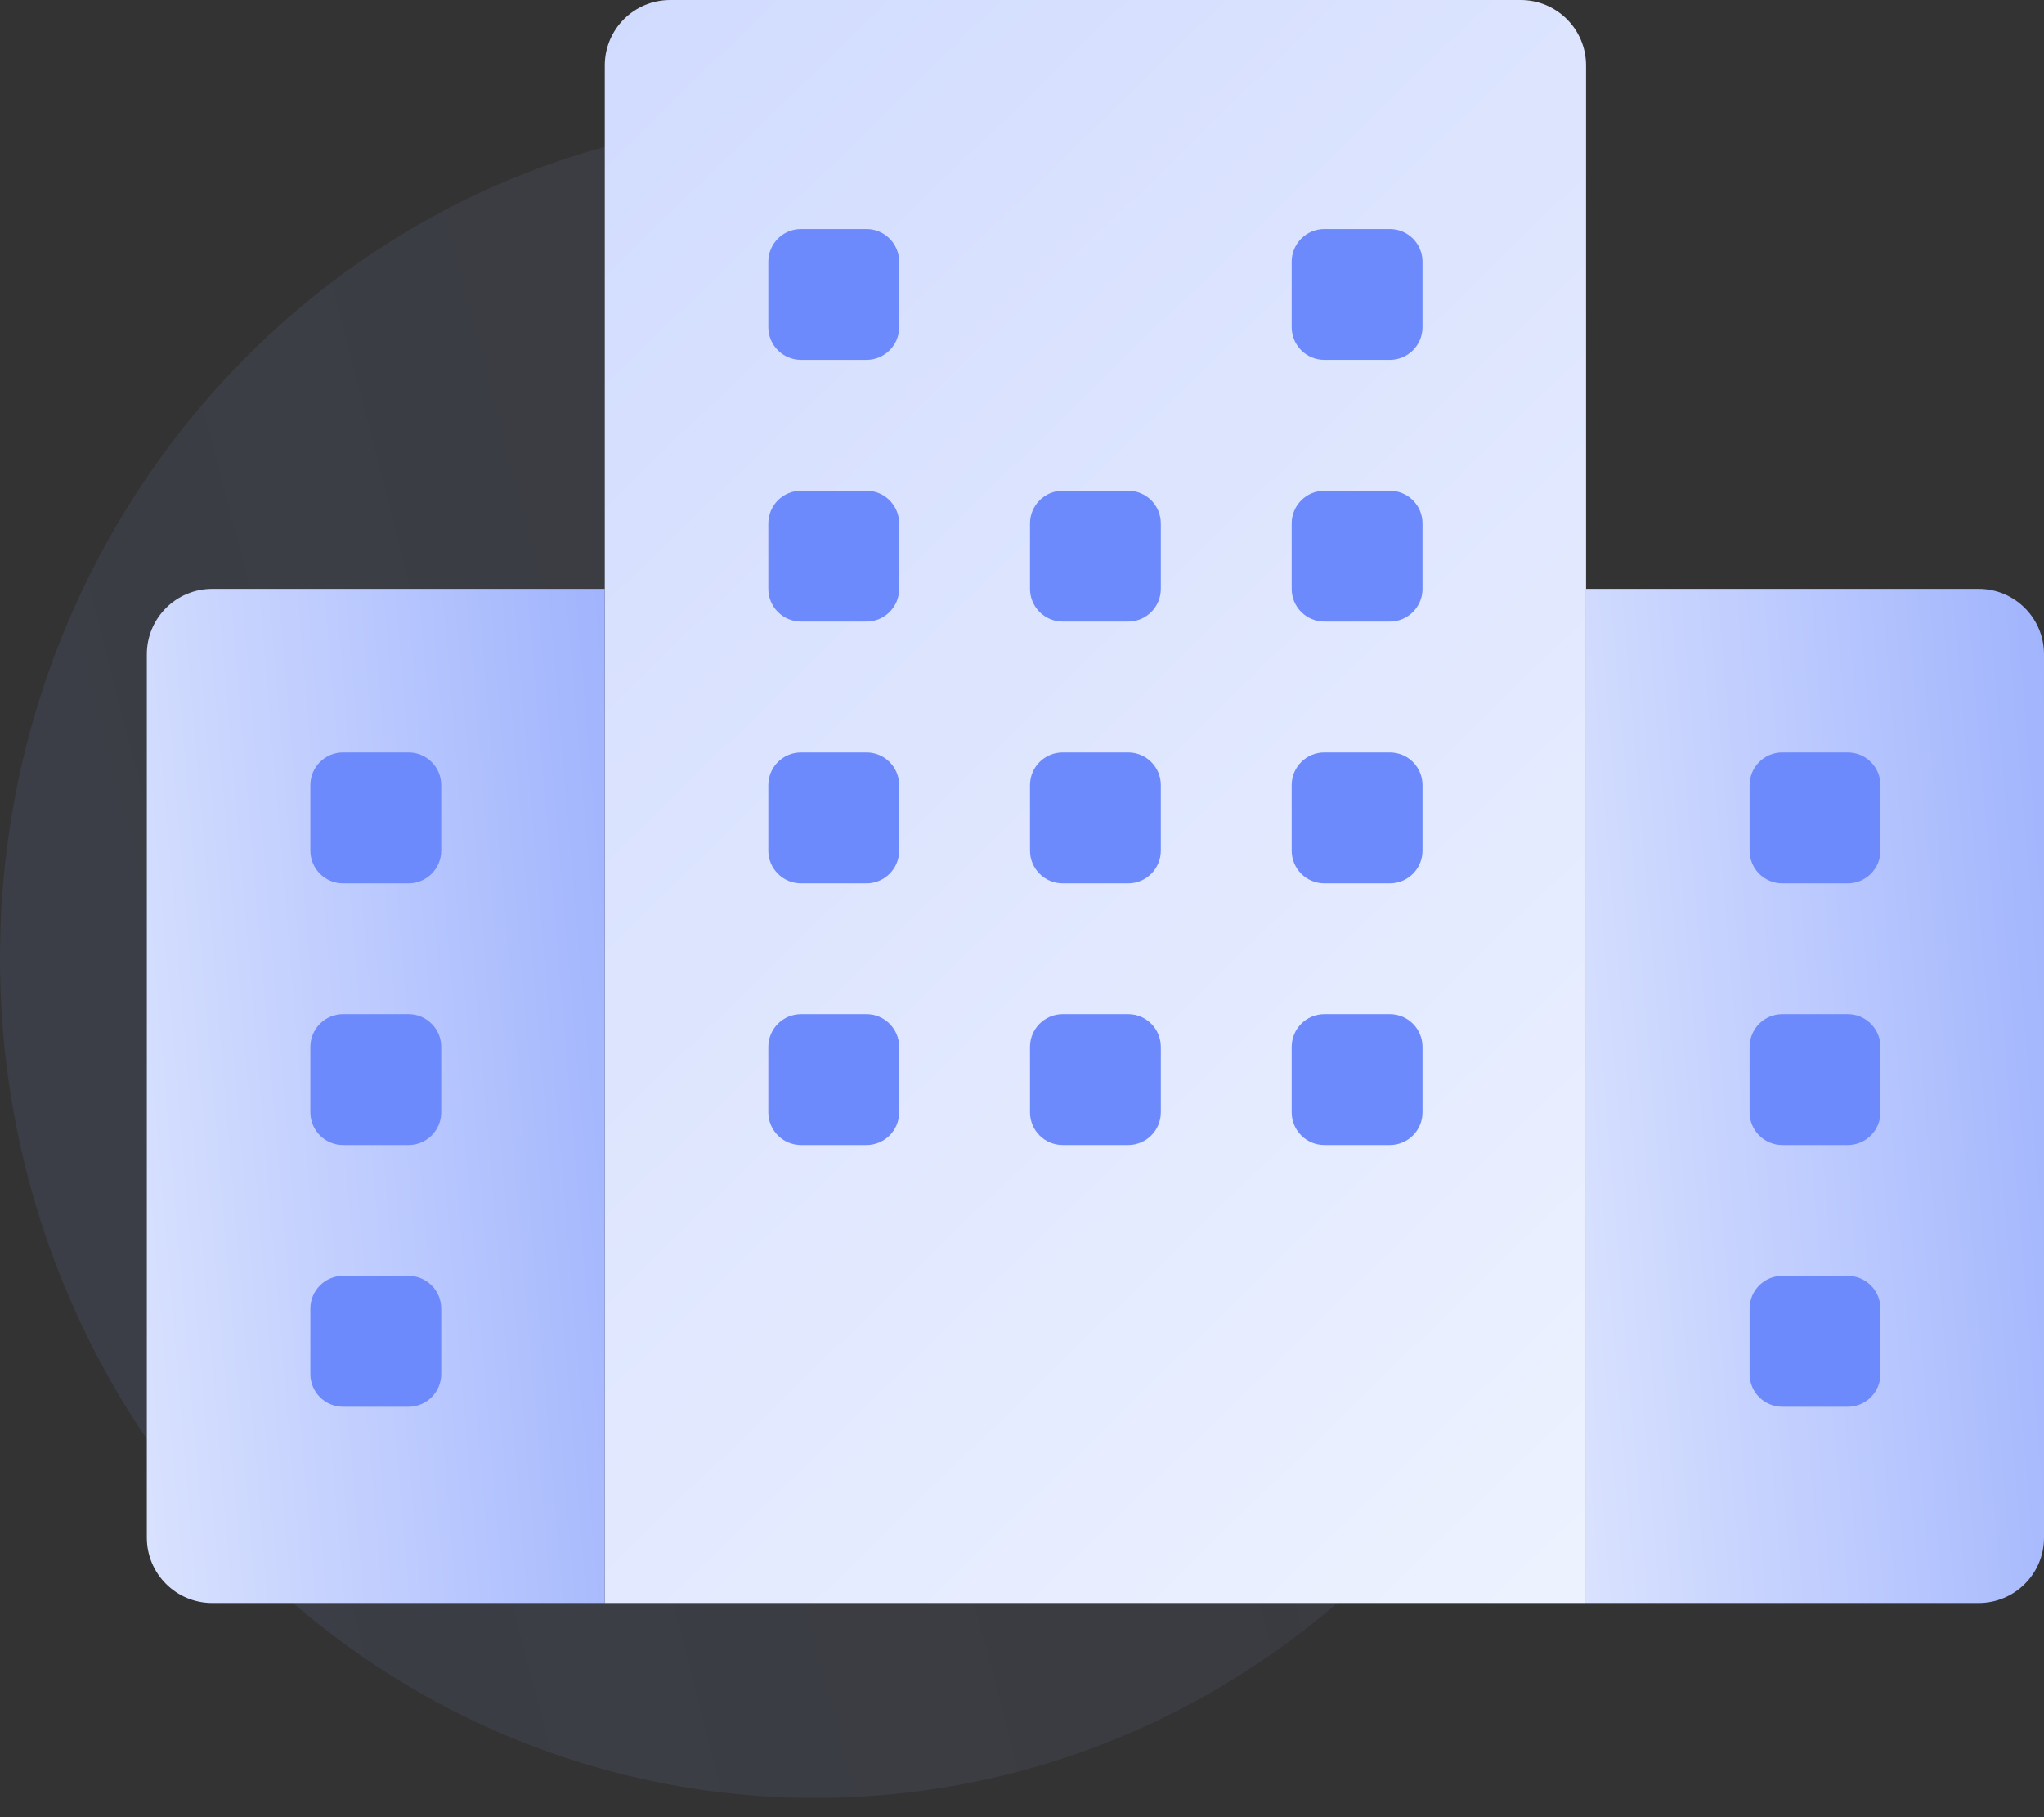 <?xml version="1.0" encoding="UTF-8"?> <svg xmlns="http://www.w3.org/2000/svg" width="72" height="64" viewBox="0 0 72 64" fill="none"><rect x="0" y="0" width="72" height="64" fill="#333333" stroke="none"/><path opacity="0.15" fill-rule="evenodd" clip-rule="evenodd" d="M28.715 63.321C44.574 63.321 57.43 50.081 57.43 33.749C57.43 17.417 44.574 4.177 28.715 4.177C12.856 4.177 0 17.417 0 33.749C0 50.081 12.856 63.321 28.715 63.321Z" fill="url(#paint0_linear)"></path><g clip-path="url(#clip0)"><path d="M69.696 56.458H55.869V20.74H69.696C70.969 20.74 72 21.771 72 23.044V54.154C72 55.427 70.969 56.458 69.696 56.458Z" fill="url(#paint1_linear)"></path><path d="M53.565 0C54.838 0 55.869 1.031 55.869 2.304V56.458H21.303V2.304C21.303 1.031 22.334 0 23.607 0H53.565Z" fill="url(#paint2_linear)"></path><path d="M28.216 8.065H30.521C31.157 8.065 31.673 8.581 31.673 9.218V11.522C31.673 12.159 31.157 12.674 30.521 12.674H28.216C27.58 12.674 27.064 12.159 27.064 11.522V9.218C27.064 8.581 27.58 8.065 28.216 8.065Z" fill="#6D8AFC"></path><path d="M46.651 8.065H48.956C49.593 8.065 50.108 8.581 50.108 9.218V11.522C50.108 12.159 49.593 12.674 48.956 12.674H46.651C46.015 12.674 45.499 12.159 45.499 11.522V9.218C45.499 8.581 46.015 8.065 46.651 8.065Z" fill="#6D8AFC"></path><path d="M28.216 17.283H30.521C31.157 17.283 31.673 17.799 31.673 18.435V20.74C31.673 21.376 31.157 21.892 30.521 21.892H28.216C27.58 21.892 27.064 21.376 27.064 20.74V18.435C27.064 17.799 27.58 17.283 28.216 17.283Z" fill="#6D8AFC"></path><path d="M37.434 17.283H39.738C40.375 17.283 40.89 17.799 40.89 18.435V20.74C40.89 21.376 40.375 21.892 39.738 21.892H37.434C36.797 21.892 36.282 21.376 36.282 20.74V18.435C36.282 17.799 36.797 17.283 37.434 17.283Z" fill="#6D8AFC"></path><path d="M46.651 17.283H48.956C49.593 17.283 50.108 17.799 50.108 18.435V20.74C50.108 21.376 49.593 21.892 48.956 21.892H46.651C46.015 21.892 45.499 21.376 45.499 20.74V18.435C45.499 17.799 46.015 17.283 46.651 17.283Z" fill="#6D8AFC"></path><path d="M28.216 26.501H30.521C31.157 26.501 31.673 27.016 31.673 27.653V29.957C31.673 30.594 31.157 31.11 30.521 31.11H28.216C27.58 31.11 27.064 30.594 27.064 29.957V27.653C27.064 27.016 27.58 26.501 28.216 26.501Z" fill="#6D8AFC"></path><path d="M37.434 26.501H39.738C40.375 26.501 40.89 27.016 40.89 27.653V29.957C40.89 30.594 40.375 31.11 39.738 31.11H37.434C36.797 31.11 36.282 30.594 36.282 29.957V27.653C36.282 27.016 36.797 26.501 37.434 26.501Z" fill="#6D8AFC"></path><path d="M46.651 26.501H48.956C49.593 26.501 50.108 27.016 50.108 27.653V29.957C50.108 30.594 49.593 31.11 48.956 31.11H46.651C46.015 31.11 45.499 30.594 45.499 29.957V27.653C45.499 27.016 46.015 26.501 46.651 26.501Z" fill="#6D8AFC"></path><path d="M28.216 35.718H30.521C31.157 35.718 31.673 36.234 31.673 36.871V39.175C31.673 39.812 31.157 40.327 30.521 40.327H28.216C27.58 40.327 27.064 39.812 27.064 39.175V36.871C27.064 36.234 27.58 35.718 28.216 35.718Z" fill="#6D8AFC"></path><path d="M37.434 35.718H39.738C40.375 35.718 40.89 36.234 40.89 36.871V39.175C40.89 39.812 40.375 40.327 39.738 40.327H37.434C36.797 40.327 36.282 39.812 36.282 39.175V36.871C36.282 36.234 36.797 35.718 37.434 35.718Z" fill="#6D8AFC"></path><path d="M46.651 35.718H48.956C49.593 35.718 50.108 36.234 50.108 36.871V39.175C50.108 39.812 49.593 40.327 48.956 40.327H46.651C46.015 40.327 45.499 39.812 45.499 39.175V36.871C45.499 36.234 46.015 35.718 46.651 35.718Z" fill="#6D8AFC"></path><path d="M7.476 20.74H21.303V56.458H7.476C6.203 56.458 5.172 55.427 5.172 54.154V23.044C5.172 21.771 6.203 20.74 7.476 20.74Z" fill="url(#paint3_linear)"></path><path d="M12.085 26.501H14.39C15.026 26.501 15.542 27.016 15.542 27.653V29.957C15.542 30.594 15.026 31.11 14.39 31.11H12.085C11.449 31.11 10.933 30.594 10.933 29.957V27.653C10.933 27.016 11.449 26.501 12.085 26.501Z" fill="#6D8AFC"></path><path d="M12.085 35.718H14.39C15.026 35.718 15.542 36.234 15.542 36.871V39.175C15.542 39.812 15.026 40.327 14.39 40.327H12.085C11.449 40.327 10.933 39.812 10.933 39.175V36.871C10.933 36.234 11.449 35.718 12.085 35.718Z" fill="#6D8AFC"></path><path d="M12.085 44.936H14.39C15.026 44.936 15.542 45.452 15.542 46.088V48.393C15.542 49.029 15.026 49.545 14.39 49.545H12.085C11.449 49.545 10.933 49.029 10.933 48.393V46.088C10.933 45.452 11.449 44.936 12.085 44.936Z" fill="#6D8AFC"></path><path d="M62.782 44.936H65.087C65.723 44.936 66.239 45.452 66.239 46.088V48.393C66.239 49.029 65.723 49.545 65.087 49.545H62.782C62.146 49.545 61.63 49.029 61.63 48.393V46.088C61.63 45.452 62.146 44.936 62.782 44.936Z" fill="#6D8AFC"></path><path d="M65.087 31.11H62.782C62.146 31.11 61.63 30.594 61.63 29.957V27.653C61.63 27.016 62.146 26.501 62.782 26.501H65.087C65.723 26.501 66.239 27.016 66.239 27.653V29.957C66.239 30.594 65.723 31.11 65.087 31.11Z" fill="#6D8AFC"></path><path d="M65.087 40.327H62.782C62.146 40.327 61.63 39.812 61.63 39.175V36.871C61.63 36.234 62.146 35.718 62.782 35.718H65.087C65.723 35.718 66.239 36.234 66.239 36.871V39.175C66.239 39.812 65.723 40.327 65.087 40.327Z" fill="#6D8AFC"></path></g><defs><linearGradient id="paint0_linear" x1="71.665" y1="45.107" x2="-62.724" y2="79.839" gradientUnits="userSpaceOnUse"><stop stop-color="#A6BFFE" stop-opacity="0.32"></stop><stop offset="1" stop-color="#6D8AFC"></stop></linearGradient><linearGradient id="paint1_linear" x1="47.053" y1="71.485" x2="93.294" y2="67.588" gradientUnits="userSpaceOnUse"><stop stop-color="#F7FAFF"></stop><stop offset="1" stop-color="#6D8AFC"></stop></linearGradient><linearGradient id="paint2_linear" x1="66.441" y1="75.472" x2="-148.819" y2="-146.013" gradientUnits="userSpaceOnUse"><stop stop-color="#F7FAFF"></stop><stop offset="1" stop-color="#6D8AFC"></stop></linearGradient><linearGradient id="paint3_linear" x1="-3.644" y1="71.485" x2="42.597" y2="67.588" gradientUnits="userSpaceOnUse"><stop stop-color="#F7FAFF"></stop><stop offset="1" stop-color="#6D8AFC"></stop></linearGradient><clipPath id="clip0"><rect width="66.828" height="56.458" fill="white" transform="translate(5.172)"></rect></clipPath></defs></svg> 
